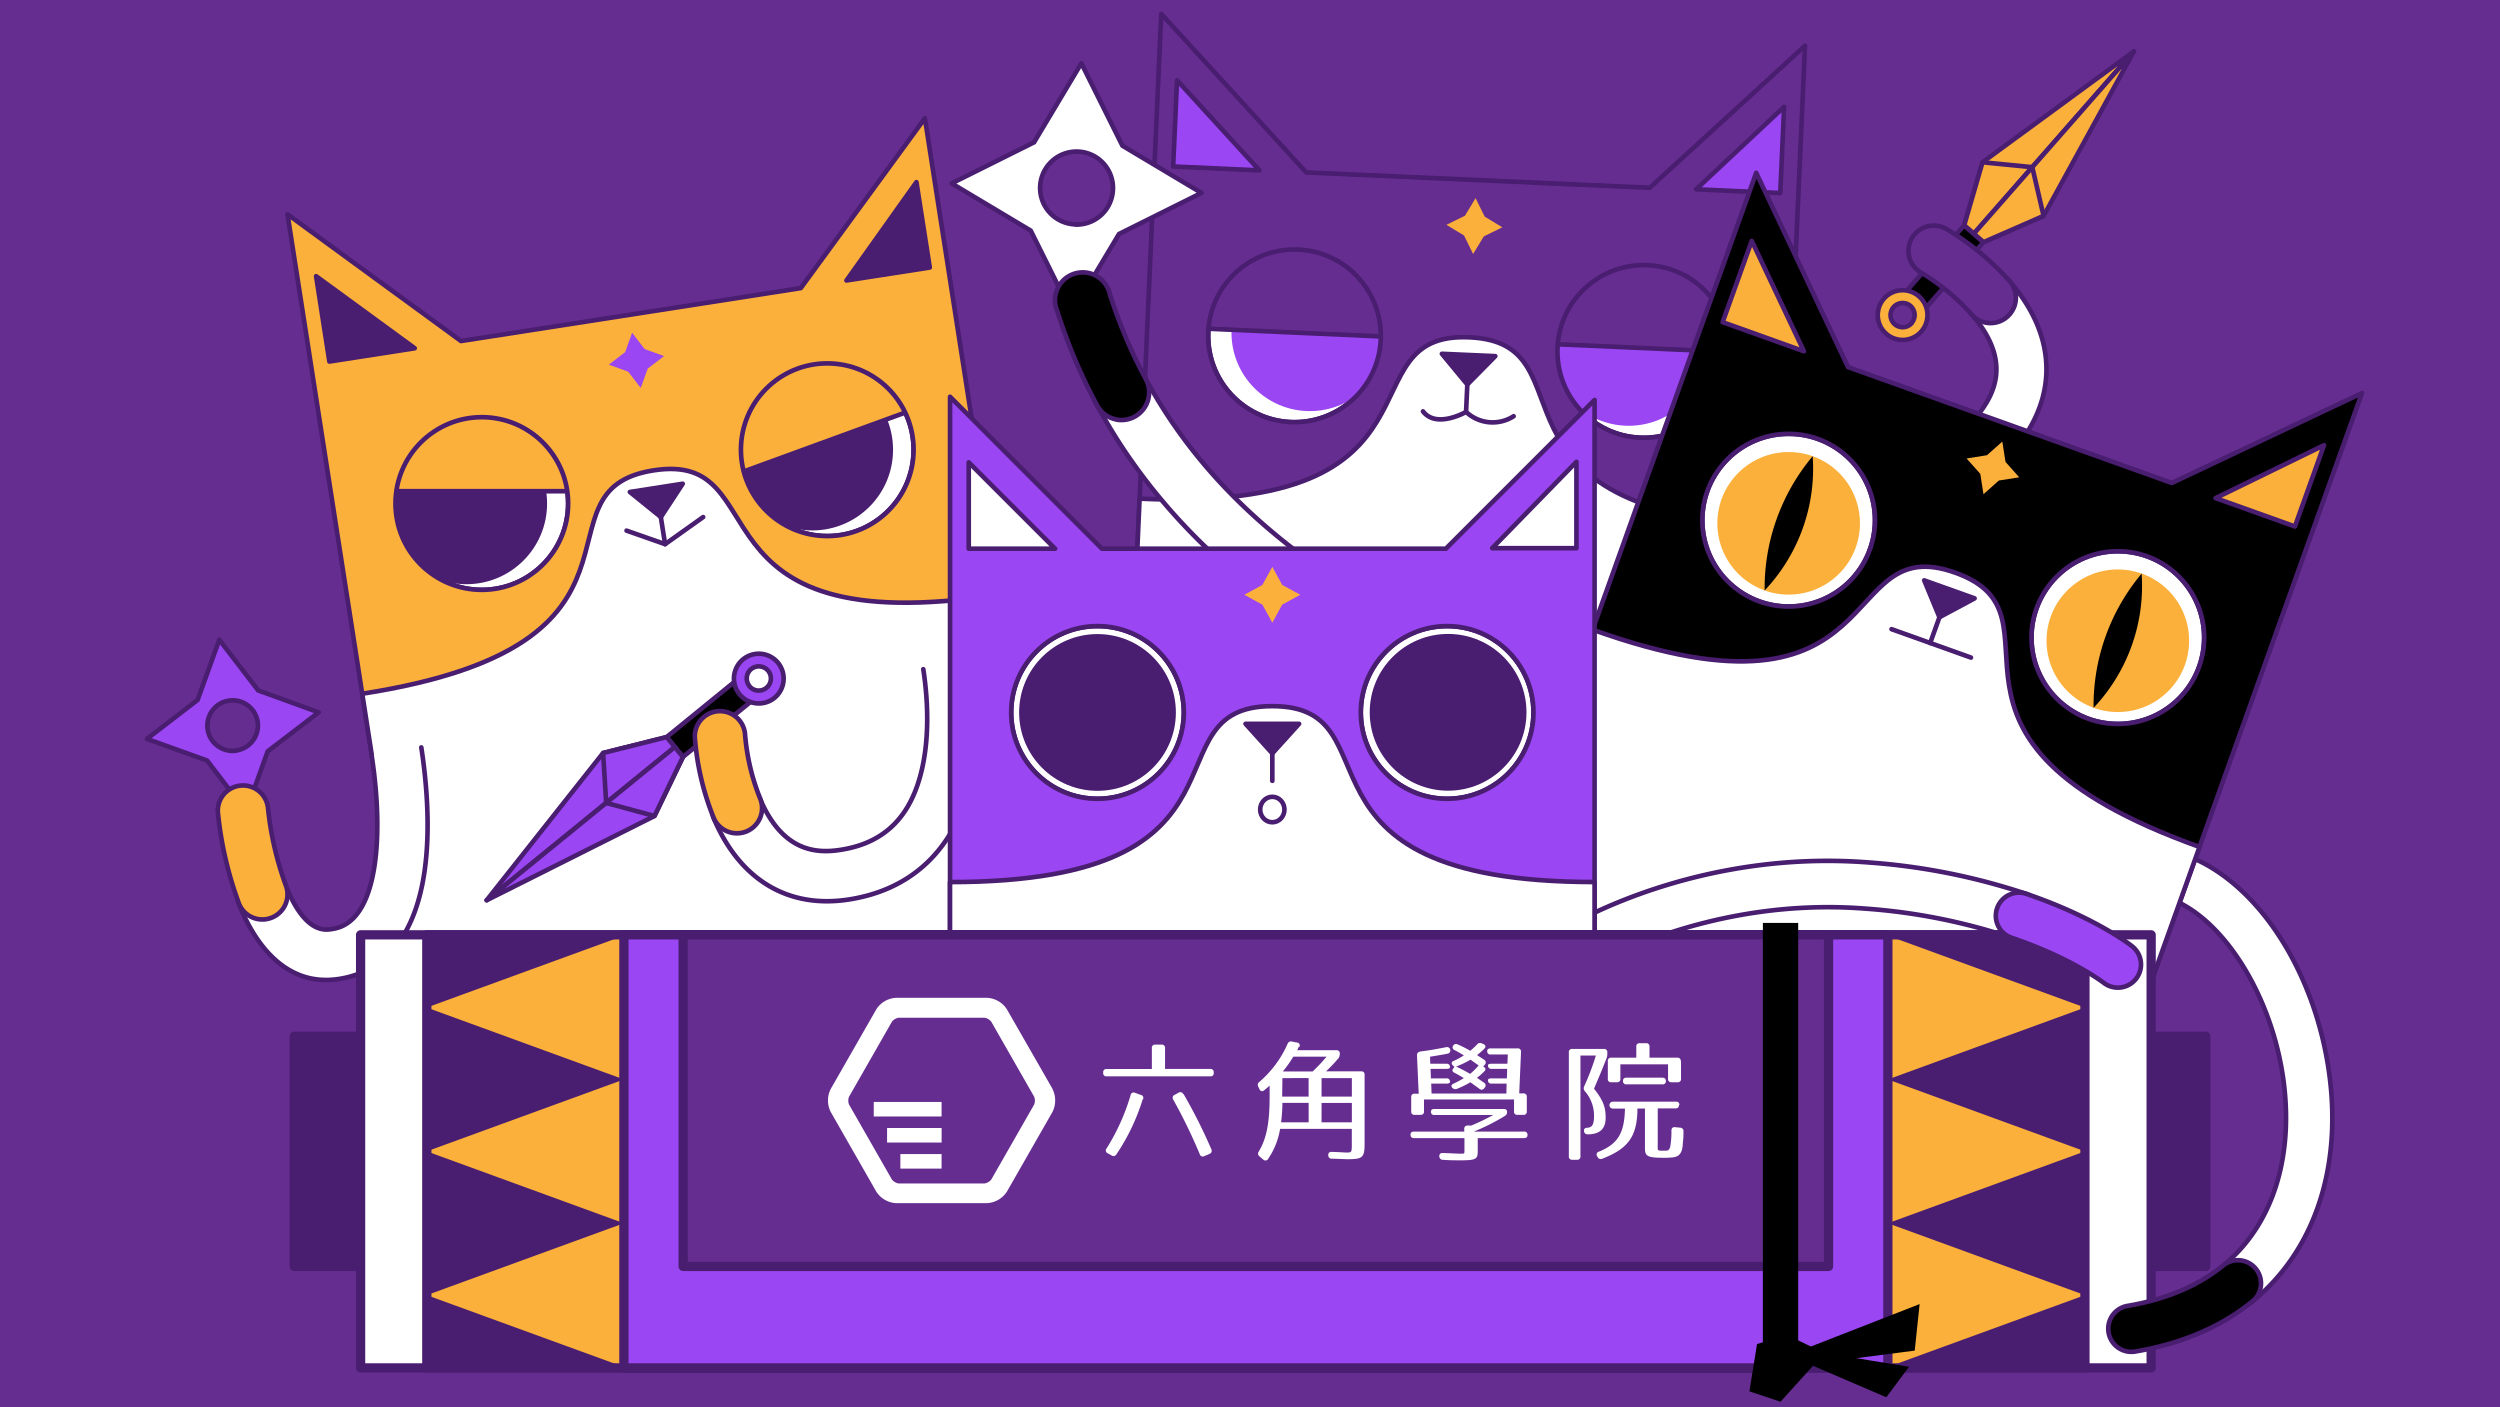 <svg xmlns="http://www.w3.org/2000/svg" xmlns:xlink="http://www.w3.org/1999/xlink" viewBox="0 0 540 304"><defs><style>.cls-1{fill:none;}.cls-1,.cls-20,.cls-21,.cls-22,.cls-23,.cls-24,.cls-3,.cls-4,.cls-5,.cls-6,.cls-7,.cls-8{stroke:#491d70;stroke-linecap:round;stroke-linejoin:round;}.cls-2,.cls-24,.cls-6{fill:#662d91;}.cls-21,.cls-25,.cls-3{fill:#fff;}.cls-12,.cls-22,.cls-5{fill:#fbb03b;}.cls-10,.cls-23,.cls-7{fill:#9a46f2;}.cls-18,.cls-20,.cls-8{fill:#491d70;}.cls-9{clip-path:url(#clip-path);}.cls-11{clip-path:url(#clip-path-2);}.cls-13{clip-path:url(#clip-path-3);}.cls-14{clip-path:url(#clip-path-4);}.cls-15{clip-path:url(#clip-path-5);}.cls-16{clip-path:url(#clip-path-6);}.cls-17{clip-path:url(#clip-path-7);}.cls-19{clip-path:url(#clip-path-8);}.cls-20,.cls-21,.cls-22,.cls-23,.cls-24{stroke-width:2px;}</style><clipPath id="clip-path"><circle class="cls-1" cx="279.61" cy="72.54" r="18.65"/></clipPath><clipPath id="clip-path-2"><circle class="cls-1" cx="355.06" cy="75.91" r="18.65"/></clipPath><clipPath id="clip-path-3"><circle class="cls-1" cx="104.07" cy="108.76" r="18.65"/></clipPath><clipPath id="clip-path-4"><circle class="cls-1" cx="178.69" cy="97.14" r="18.65"/></clipPath><clipPath id="clip-path-5"><circle class="cls-1" cx="457.45" cy="137.72" r="18.65"/></clipPath><clipPath id="clip-path-6"><circle class="cls-1" cx="386.35" cy="112.36" r="18.65"/></clipPath><clipPath id="clip-path-7"><circle class="cls-1" cx="237.06" cy="153.89" r="18.65"/></clipPath><clipPath id="clip-path-8"><circle class="cls-1" cx="312.58" cy="153.89" r="18.65"/></clipPath></defs><g id="bg"><rect class="cls-2" width="540" height="304"/></g><g id="main"><path class="cls-3" d="M379,96.09c5,3.49,14.94,9.63,26,11.55,13.38,2.32,24.45-2.15,32-12.94s6.62-22.94-2.92-33.95a5.43,5.43,0,1,0-8.21,7.12c8.27,9.54,5.24,16.32,2.24,20.59C423,95.75,416,98.53,406.85,96.93c-9-1.55-17.38-6.76-21.6-9.73"/><rect class="cls-4" x="417.09" y="48.03" width="5.55" height="19.7" transform="translate(142.5 -262.6) rotate(41.28)"/><path class="cls-5" d="M415,71.6a5.37,5.37,0,1,0-7.58.49A5.36,5.36,0,0,0,415,71.6Zm-2.07-1.81a2.61,2.61,0,1,1-.24-3.69A2.62,2.62,0,0,1,412.89,69.79Z"/><polygon class="cls-5" points="424.27 48.64 428.22 35.05 460.93 11.09 426.36 50.47 424.27 48.64"/><polygon class="cls-5" points="428.45 52.3 441.42 46.63 460.93 11.09 426.36 50.47 428.45 52.3"/><polygon class="cls-5" points="426.36 50.47 424.27 48.64 428.22 35.05 438.97 36.11 426.36 50.47"/><polygon class="cls-5" points="426.36 50.47 428.45 52.3 441.42 46.63 438.97 36.11 426.36 50.47"/><path class="cls-6" d="M434.44,67.43a5.43,5.43,0,0,0-.34-6.68,57.68,57.68,0,0,0-13.75-11.32A5.44,5.44,0,1,0,415,58.91a46.78,46.78,0,0,1,10.86,9,5.43,5.43,0,0,0,7.66.55A5.54,5.54,0,0,0,434.44,67.43Z"/><path class="cls-3" d="M483.38,282.23a5,5,0,0,1-3.16-8.88c10.55-8.59,15.28-23.19,13-40.05-2.39-17.55-12.23-33.83-23.39-38.73a5,5,0,1,1,4-9.16c14.6,6.4,26.37,25.1,29.29,46.54,2.78,20.4-3.26,38.31-16.58,49.16A5,5,0,0,1,483.38,282.23Z"/><polygon class="cls-6" points="242.7 185.07 250.83 3 282.15 37.25 356.35 40.56 389.88 9.89 381.79 191.28 242.7 185.07"/><polygon class="cls-7" points="254.24 17.33 272.04 36.8 253.4 35.96 254.24 17.33"/><polygon class="cls-7" points="385.37 23.07 366.36 40.89 384.54 41.7 385.37 23.07"/><path class="cls-3" d="M317.39,72.86c-27.74-1.24-1.69,38-71.24,34.85l-3.45,77.36,69.55,3.11,69.54,3.1,3.45-77.37C315.7,110.81,345.14,74.1,317.39,72.86Z"/><polygon class="cls-8" points="316.94 83.06 322.99 76.93 311.45 76.42 316.94 83.06"/><line class="cls-1" x1="316.94" y1="83.06" x2="316.67" y2="88.97"/><g class="cls-9"><circle class="cls-3" cx="279.61" cy="72.54" r="18.65"/><circle class="cls-10" cx="282.93" cy="71.87" r="16.93"/><rect class="cls-6" x="255.71" y="45.75" width="49.11" height="26.12" transform="translate(2.9 -12.43) rotate(2.55)"/></g><circle class="cls-1" cx="279.61" cy="72.54" r="18.65"/><g class="cls-11"><circle class="cls-3" cx="355.06" cy="75.91" r="18.65"/><circle class="cls-10" cx="351.79" cy="75.04" r="16.93"/><rect class="cls-6" x="331.16" y="49.11" width="49.11" height="26.12" transform="translate(3.13 -15.79) rotate(2.55)"/></g><circle class="cls-1" cx="355.06" cy="75.91" r="18.65"/><polygon class="cls-12" points="320.69 46.79 324.5 49.1 320.5 51.06 318.19 54.86 316.24 50.87 312.43 48.56 316.43 46.6 318.73 42.8 320.69 46.79"/><path class="cls-3" d="M242.44,31.47l-8.87-17.8L223.36,30.74l-17.8,8.87,17.07,10.2,8.87,17.8,10.21-17.07,17.8-8.87Zm-10.21,17a7.87,7.87,0,1,1,8.17-7.57A7.87,7.87,0,0,1,232.23,48.51Z"/><path class="cls-3" d="M340.84,159.76c-2.94-.55-72.5-14.1-103.84-72.18a6,6,0,1,1,10.52-5.68c28.58,53,94.85,66,95.52,66.11a6,6,0,0,1-2.2,11.75Z"/><path class="cls-4" d="M241.17,90.61a5.93,5.93,0,0,1-4.17-3,117.71,117.71,0,0,1-8.65-20.44,6,6,0,1,1,11.39-3.61,106.72,106.72,0,0,0,7.78,18.37,6,6,0,0,1-6.35,8.71Z"/><polygon class="cls-5" points="90.16 226.37 62.1 46.29 99.58 73.66 172.97 62.23 199.78 25.54 227.72 204.94 90.16 226.37"/><polygon class="cls-8" points="68.28 59.66 89.58 75.22 71.15 78.09 68.28 59.66"/><polygon class="cls-8" points="197.95 39.34 182.84 60.58 200.83 57.78 197.95 39.34"/><path class="cls-3" d="M141.17,101.6c-27.44,4.28,5.85,37.54-62.93,48.25l11.92,76.52,68.78-10.71,68.78-10.72L215.8,128.42C147,139.14,168.61,97.33,141.17,101.6Z"/><polygon class="cls-8" points="142.75 111.69 147.47 104.49 136.05 106.27 142.75 111.69"/><line class="cls-1" x1="142.74" y1="111.69" x2="143.66" y2="117.54"/><polyline class="cls-1" points="135.34 114.62 143.66 117.54 151.88 111.69"/><g class="cls-13"><circle class="cls-3" cx="104.07" cy="108.76" r="18.65"/><circle class="cls-8" cx="100.74" cy="108.76" r="16.93"/><rect class="cls-5" x="71.81" y="87.89" width="55.81" height="18.21"/></g><circle class="cls-1" cx="104.07" cy="108.76" r="18.65"/><g class="cls-14"><circle class="cls-3" cx="178.69" cy="97.14" r="18.65"/><circle class="cls-8" cx="175.47" cy="97.14" r="16.93"/><rect class="cls-5" x="150.31" y="76.62" width="55.81" height="18.21" transform="translate(-18.59 66.27) rotate(-20.04)"/></g><circle class="cls-1" cx="178.69" cy="97.14" r="18.65"/><polygon class="cls-10" points="139.25 75.4 143.44 76.91 139.91 79.62 138.4 83.8 135.69 80.28 131.5 78.77 135.03 76.06 136.54 71.87 139.25 75.4"/><path class="cls-7" d="M55.77,149.13l-8.4-10.94-4.69,13-10.94,8.41,13,4.68,8.41,11,4.68-13,11-8.41Zm-4.68,13a5.46,5.46,0,1,1,4.56-6.23A5.45,5.45,0,0,1,51.09,162.09Z"/><path class="cls-3" d="M210.2,142.87c.93,6,2,17.67-1.14,28.43-3.84,13-12.75,21-25.77,23s-23.51-4.21-29.16-17.63a5.44,5.44,0,0,1,10-4.22c4.9,11.64,12.32,11.92,17.47,11.11,8.81-1.37,14.38-6.38,17-15.33,2.57-8.73,1.62-18.58.83-23.68"/><path class="cls-3" d="M91,161.45c.91,5.86,2.21,17.23.59,27.49-2.62,16.65-11.4,21.43-18.3,22.5-12.55,2-19-9.36-21.72-16.28a5.43,5.43,0,0,1,10.11-4c4.11,10.43,8.49,9.75,9.93,9.53,1.81-.29,7.31-1.14,9.25-13.46,1.38-8.8.22-18.9-.6-24.13"/><rect class="cls-4" x="150.62" y="145.29" width="5.55" height="19.7" transform="translate(176.81 -61.77) rotate(50.84)"/><path class="cls-7" d="M168.07,143.19a5.37,5.37,0,1,0-.78,7.55A5.38,5.38,0,0,0,168.07,143.19Zm-6.19,5a2.61,2.61,0,1,1,3.67.38A2.62,2.62,0,0,1,161.88,148.23Z"/><polygon class="cls-7" points="144 159.21 130.27 162.65 105.12 194.45 145.76 161.36 144 159.21"/><polygon class="cls-7" points="147.51 163.51 141.36 176.26 105.12 194.45 145.76 161.36 147.51 163.51"/><polygon class="cls-7" points="145.76 161.36 144 159.21 130.27 162.65 130.94 173.43 145.76 161.36"/><polygon class="cls-7" points="145.76 161.36 147.51 163.51 141.36 176.26 130.94 173.43 145.76 161.36"/><path class="cls-5" d="M160,179.93a5.45,5.45,0,0,1-5.84-3.26,57.91,57.91,0,0,1-4.07-17.34,5.43,5.43,0,1,1,10.85-.58,47,47,0,0,0,3.24,13.7,5.45,5.45,0,0,1-2.9,7.12A6,6,0,0,1,160,179.93Z"/><path class="cls-5" d="M57.49,198.54a5.42,5.42,0,0,1-5.88-3.38,79.06,79.06,0,0,1-4.54-19.6,5.43,5.43,0,0,1,10.83-.93,69,69,0,0,0,3.82,16.55,5.42,5.42,0,0,1-4.23,7.36Z"/><polygon class="cls-4" points="317.91 208.92 379.34 37.33 399.18 79.29 469.11 104.32 510.19 84.9 448.99 255.85 317.91 208.92"/><polygon class="cls-5" points="378.38 52.03 389.65 75.88 372.09 69.59 378.38 52.03"/><polygon class="cls-5" points="501.99 96.16 478.57 107.59 495.7 113.72 501.99 96.16"/><path class="cls-3" d="M422.36,123.71c-26.15-9.37-12.81,35.76-78.35,12.3l-26.1,72.91,65.54,23.46L449,255.85l26.1-72.91C409.55,159.47,448.51,133.07,422.36,123.71Z"/><polygon class="cls-8" points="418.92 133.32 426.51 129.25 415.63 125.36 418.92 133.32"/><line class="cls-1" x1="418.92" y1="133.32" x2="416.92" y2="138.89"/><line class="cls-1" x1="408.57" y1="135.9" x2="425.73" y2="142.04"/><g class="cls-15"><circle class="cls-3" cx="457.45" cy="137.72" r="18.65"/><circle class="cls-12" cx="457.45" cy="138.4" r="15.4"/></g><circle class="cls-1" cx="457.45" cy="137.72" r="18.65"/><polygon class="cls-12" points="433.19 99.77 436.15 103.1 431.76 103.79 428.43 106.75 427.74 102.35 424.78 99.03 429.18 98.33 432.5 95.38 433.19 99.77"/><g class="cls-16"><circle class="cls-3" cx="386.35" cy="112.36" r="18.65"/><circle class="cls-12" cx="386.35" cy="113.04" r="15.4"/></g><circle class="cls-1" cx="386.35" cy="112.36" r="18.65"/><path class="cls-3" d="M340.51,209.83a5,5,0,0,1-2.63-9.25c1.14-.71,28.36-17.22,65.87-14.28a138.59,138.59,0,0,1,34,6.8,5,5,0,0,1-3.24,9.46A128.27,128.27,0,0,0,403,196.27c-34.3-2.7-59.58,12.66-59.84,12.81A4.9,4.9,0,0,1,340.51,209.83Z"/><polygon class="cls-7" points="205.21 267.96 205.21 85.7 238.02 118.52 312.3 118.52 344.43 86.39 344.43 267.96 205.21 267.96"/><polygon class="cls-3" points="209.25 99.87 227.9 118.52 209.25 118.52 209.25 99.87"/><polygon class="cls-3" points="340.51 99.75 322.31 118.41 340.51 118.41 340.51 99.75"/><path class="cls-3" d="M274.82,152.53c-27.78,0,0,38-69.62,38V268H344.43V190.52C274.82,190.52,302.59,152.53,274.82,152.53Z"/><polygon class="cls-8" points="274.82 162.74 280.6 156.35 269.04 156.35 274.82 162.74"/><line class="cls-1" x1="274.82" y1="162.74" x2="274.82" y2="168.66"/><g class="cls-17"><circle class="cls-3" cx="237.06" cy="153.89" r="18.65"/><circle class="cls-18" cx="237.06" cy="153.89" r="16.93"/></g><circle class="cls-1" cx="237.06" cy="153.89" r="18.65"/><g class="cls-19"><circle class="cls-3" cx="312.58" cy="153.89" r="18.65"/><circle class="cls-18" cx="312.79" cy="153.86" r="16.93"/></g><circle class="cls-1" cx="312.58" cy="153.89" r="18.65"/><polygon class="cls-12" points="276.95 126.34 280.86 128.47 276.95 130.61 274.82 134.51 272.68 130.61 268.78 128.47 272.68 126.34 274.82 122.44 276.95 126.34"/><rect class="cls-20" x="245.14" y="42.25" width="49.72" height="412.88" transform="translate(21.31 518.69) rotate(-90)"/><rect class="cls-21" x="224.49" y="55.31" width="93.54" height="386.76" transform="translate(22.58 519.95) rotate(-90)"/><rect class="cls-22" x="224.49" y="69.61" width="93.54" height="358.16" transform="translate(22.58 519.95) rotate(-90)"/><rect class="cls-23" x="224.49" y="112.18" width="93.54" height="273.02" transform="translate(22.58 519.95) rotate(-90)"/><rect class="cls-24" x="235.45" y="114.03" width="71.63" height="247.4" transform="translate(33.53 509) rotate(-90)"/><g id="logo-hexschool"><path class="cls-25" d="M223.38,238.58l-9.27,16.21a2.35,2.35,0,0,1-1.46.84H194.11a2.35,2.35,0,0,1-1.45-.84l-9.27-16.21a2.35,2.35,0,0,1,0-1.69l9.27-16.21a2.36,2.36,0,0,1,1.45-.85h18.54a2.36,2.36,0,0,1,1.46.85l9.27,16.21a2.35,2.35,0,0,1,0,1.69m4-3.32L217.48,218a5.43,5.43,0,0,0-4.24-2.47H193.53a5.4,5.4,0,0,0-4.24,2.47l-9.86,17.23a5.51,5.51,0,0,0,0,4.94l9.86,17.24a5.42,5.42,0,0,0,4.24,2.47h19.71a5.46,5.46,0,0,0,4.24-2.47l9.86-17.24a5.57,5.57,0,0,0,0-4.94"/><rect class="cls-25" x="188.73" y="238.02" width="14.65" height="3.14"/><rect class="cls-25" x="191.61" y="243.65" width="11.78" height="3.14"/><rect class="cls-25" x="194.48" y="249.28" width="8.9" height="3.14"/><path class="cls-25" d="M255.65,236.31a114.48,114.48,0,0,1,6,11.93.71.71,0,0,1-.39,1l-1.12.48a.68.68,0,0,1-1-.43,115.53,115.53,0,0,0-5.73-11.79.68.68,0,0,1,.28-1l.89-.48a.67.67,0,0,1,1,.31m-8.75,1.1a44.94,44.94,0,0,1-5.7,11.93.71.71,0,0,1-1,.23l-.86-.48a.66.66,0,0,1-.25-1.05,45.57,45.57,0,0,0,5.19-11.51.66.66,0,0,1,1-.48l1.22.43a.67.67,0,0,1,.48.93m15.26-5.76v.06a.67.67,0,0,1-.75.76H239.05a.67.67,0,0,1-.76-.76v-.06a.67.67,0,0,1,.76-.76h9.75V226.4a.67.67,0,0,1,.76-.76h1.34a.67.67,0,0,1,.75.76v4.49h9.76a.67.67,0,0,1,.75.76"/><path class="cls-25" d="M285.45,242.43H292v-4.2h-6.54Zm0-5.56H292v-4h-6.54Zm-8.31-5.44h6.4a37.46,37.46,0,0,0,3-3.19h-7.18a26.88,26.88,0,0,1-2.27,3.19m-.14,5.44h5.71v-4H277Zm-.28,5.56h6v-4.21H277a36.41,36.41,0,0,1-.28,4.21M280.58,226c-.11.23-.22.51-.39.85h8.44a.67.67,0,0,1,.76.76v0a1.48,1.48,0,0,1-.31,1,32.69,32.69,0,0,1-2.66,2.8H294a.67.67,0,0,1,.75.76V247c0,3-.36,3.39-3.69,3.39-.33,0-1.48-.06-3.38-.12a.71.71,0,0,1-.78-.76c0-.48.25-.73.78-.7,1.79.05,2.8.14,3.08.14,1.2,0,1.23,0,1.23-1.86v-3.25H276.5a16.08,16.08,0,0,1-2.57,6.46.66.66,0,0,1-1.06.17l-.81-.68a.74.74,0,0,1-.2-1c1.71-2.82,2.38-6.18,2.38-12v-2.29l-1.18,1a.6.6,0,0,1-1-.22l-.28-.57a.77.77,0,0,1,.22-1,23.13,23.13,0,0,0,6.12-8.24.78.78,0,0,1,1-.48l1,.2a.62.62,0,0,1,.5,1"/><path class="cls-25" d="M314.54,230.38a33.55,33.55,0,0,1,3,1.58,13.54,13.54,0,0,0,1.85-1.83c-.51-.34-1.07-.76-1.76-1.24a20.8,20.8,0,0,1-3.11,1.49m6.1-3.86a18.65,18.65,0,0,1-1.57,1.38l1.51,1a.66.66,0,0,1,.14,1.08l-.33.42,0,0c.53.19.65.62.25,1a13.92,13.92,0,0,1-1.59,1.41l1.51,1.05a.66.66,0,0,1,.14,1.07l-.08.11a.69.69,0,0,1-1.09.11c-.84-.62-1.49-1.07-1.9-1.38a20.41,20.41,0,0,1-2.88,1.41.89.89,0,0,1-1-.19c-.36-.34-.25-.71.28-.94a21,21,0,0,0,2.18-1.18c-.81-.48-1.48-.88-2-1.13s-.59-.62-.25-1l.22-.29-.33-.31c-.42-.39-.34-.81.19-1a14.49,14.49,0,0,0,2.18-1.18c-.81-.48-1.48-.88-2-1.13a.63.63,0,0,1-.25-1.05c.22-.31.53-.36.95-.17a25.93,25.93,0,0,1,2.68,1.36,15.54,15.54,0,0,0,1.46-1.36.82.82,0,0,1,1-.25l.34.14c.53.23.64.62.25,1m-13.87.62c1.6-.17,3.47-.51,5.62-.93a.72.72,0,1,1,.28,1.41c-1.26.25-2.54.45-3.77.65l.05,1.52h3.5a.67.67,0,0,1,.75.76c0,.23-.25.34-.75.34H309l.08,2.06h3.36a.67.67,0,0,1,.75.76c0,.23-.25.37-.75.37h-3.3l.08,2.14h16.16l.05-2.14h-3.27a.67.67,0,0,1-.75-.76c0-.23.25-.37.75-.37h3.33l.06-2.06h-3.39a.67.67,0,0,1-.75-.76c0-.23.25-.34.75-.34h3.44l.09-2H322a.67.67,0,0,1-.76-.76c0-.36.25-.56.76-.56h5.78a.68.68,0,0,1,.76.79l-.39,8.94h.89a.67.67,0,0,1,.75.76v3.11a.67.67,0,0,1-.75.76h-1.26a.67.67,0,0,1-.75-.76v-2.57H307.58v2.57a.67.67,0,0,1-.75.76h-1.26a.67.67,0,0,1-.75-.76V237a.67.67,0,0,1,.75-.76h.87l-.37-8.26a.72.72,0,0,1,.7-.82m18.76,13a.93.93,0,0,1-.51.9,44.07,44.07,0,0,1-6.68,3.36h10.85a.67.67,0,0,1,.75.76c0,.43-.25.65-.75.65h-10v2.88c0,1.64-.41,1.92-3.66,1.92-1.12,0-2.4,0-3.88-.11a.75.75,0,0,1-.76-.77c0-.48.26-.73.79-.7,1.81.06,3,.14,3.55.14,1.23,0,1.09.14,1.09-1.16v-2.2H305.43a.67.67,0,0,1-.75-.76c0-.42.25-.65.75-.65h10.85v-.53a.67.67,0,0,1,.75-.77h.78a51,51,0,0,0,4.73-2.28H309.85a.67.67,0,0,1-.76-.76c0-.34.25-.54.76-.54h14.92c.51,0,.76.23.76.62"/><path class="cls-25" d="M359.83,233.49a.67.67,0,0,1-.76.73h-7.74a.67.67,0,0,1-.76-.76c0-.45.25-.68.76-.68h7.74c.5,0,.76.25.76.71m3.27-4.24V233a.68.68,0,0,1-.76.77h-1.28a.68.68,0,0,1-.76-.77v-3.1H350V233a.67.67,0,0,1-.75.77h-1.21a.67.67,0,0,1-.75-.77v-3.78a.67.67,0,0,1,.75-.76h5.4v-2.37a.67.67,0,0,1,.75-.76h1.35a.67.67,0,0,1,.75.76v2.37h6a.68.68,0,0,1,.76.76m-.4,9.43a.67.67,0,0,1-.75.76h-3.83v7.87c0,1.3-.2,1.27,1.37,1.27.89,0,1,0,1.31-.76a18.49,18.49,0,0,0,.28-3.59c0-.53.31-.79.81-.73l1.09.11a.71.71,0,0,1,.7.82c0,.85,0,1.36-.11,2.2-.08,1.1-.08,2.23-1,3a2.91,2.91,0,0,1-1.25.4,17.9,17.9,0,0,1-1.9.08c-3.5,0-4.06-.33-4.06-2.06v-8.57h-1.62c-.05,5.89-1.87,8.63-7.6,10.83a.75.75,0,0,1-1-.34l-.08-.17a.62.62,0,0,1,.33-1c4.11-1.67,5.54-4,5.65-9.31h-2.6a.75.75,0,1,1,0-1.5H362a.66.66,0,0,1,.75.74m-15.76-10.05c-1.48,3.81-2.15,5.17-2.68,6.52,2,2.51,2.51,4,2.51,6.26s-1.12,3.59-3.91,3.59a.73.73,0,0,1-.76-.68c-.08-.45.17-.74.7-.74h-.22c1.2,0,1.68-.5,1.68-2.59a8,8,0,0,0-2-5.33.91.91,0,0,1-.14-1,53.94,53.94,0,0,0,2.54-6.68h-3.33v21.75a.67.67,0,0,1-.75.76h-1a.67.67,0,0,1-.76-.76V227.33a.67.67,0,0,1,.76-.76h6.79a.68.68,0,0,1,.76.76v.34a2.43,2.43,0,0,1-.2,1"/></g><polygon class="cls-18" points="407.78 295.27 450.34 295.46 450.34 279.75 407.78 295.27"/><polygon class="cls-18" points="407.78 264.22 450.34 279.75 450.34 248.69 407.78 264.22"/><polygon class="cls-18" points="407.78 233.16 450.34 248.69 450.34 217.63 407.78 233.16"/><polygon class="cls-18" points="407.78 202.1 450.34 217.63 450.34 201.92 407.78 202.1"/><polygon class="cls-18" points="134.75 202.1 92.18 201.92 92.18 217.63 134.75 202.1"/><polygon class="cls-18" points="134.75 233.16 92.18 217.63 92.18 248.69 134.75 233.16"/><polygon class="cls-18" points="134.75 264.22 92.18 248.69 92.18 279.75 134.75 264.22"/><polygon class="cls-18" points="134.75 295.27 92.18 279.75 92.18 295.46 134.75 295.27"/><rect x="335.37" y="244.76" width="98.45" height="7.63" transform="translate(136.02 633.17) rotate(-90)"/><polygon points="379.52 290.31 377.87 300.53 384.59 302.78 394.09 292.26 385.98 288.36 379.52 290.31"/><polygon points="388.89 291.73 414.64 281.68 413.58 291.73 388.89 294.93 388.89 291.73"/><polygon points="390.22 291.6 412.34 295.23 407.44 301.81 388.89 293.84 390.22 291.6"/><path class="cls-7" d="M457.45,213.33a5,5,0,0,1-3.12-1.1c-.05,0-6.68-5.19-19.8-9.67a5,5,0,1,1,3.24-9.46c14.92,5.1,22.49,11.07,22.8,11.32a5,5,0,0,1-3.12,8.91Z"/><ellipse class="cls-1" cx="274.82" cy="174.86" rx="2.62" ry="2.75"/><path class="cls-4" d="M460.37,292a5,5,0,0,1-.82-9.93c8.31-1.4,15.27-4.34,20.67-8.74a5,5,0,0,1,6.31,7.76c-6.76,5.5-15.28,9.15-25.32,10.84A4.76,4.76,0,0,1,460.37,292Z"/><path d="M381.16,127.54a38.31,38.31,0,0,0,10.38-29A44.35,44.35,0,0,0,381.16,127.54Z"/><path d="M452.21,152.9a38.31,38.31,0,0,0,10.38-29A44.35,44.35,0,0,0,452.21,152.9Z"/><path class="cls-1" d="M307.37,88.86c2.91,3.81,9.3.11,9.3.11a8.4,8.4,0,0,0,10.27.94"/></g></svg>